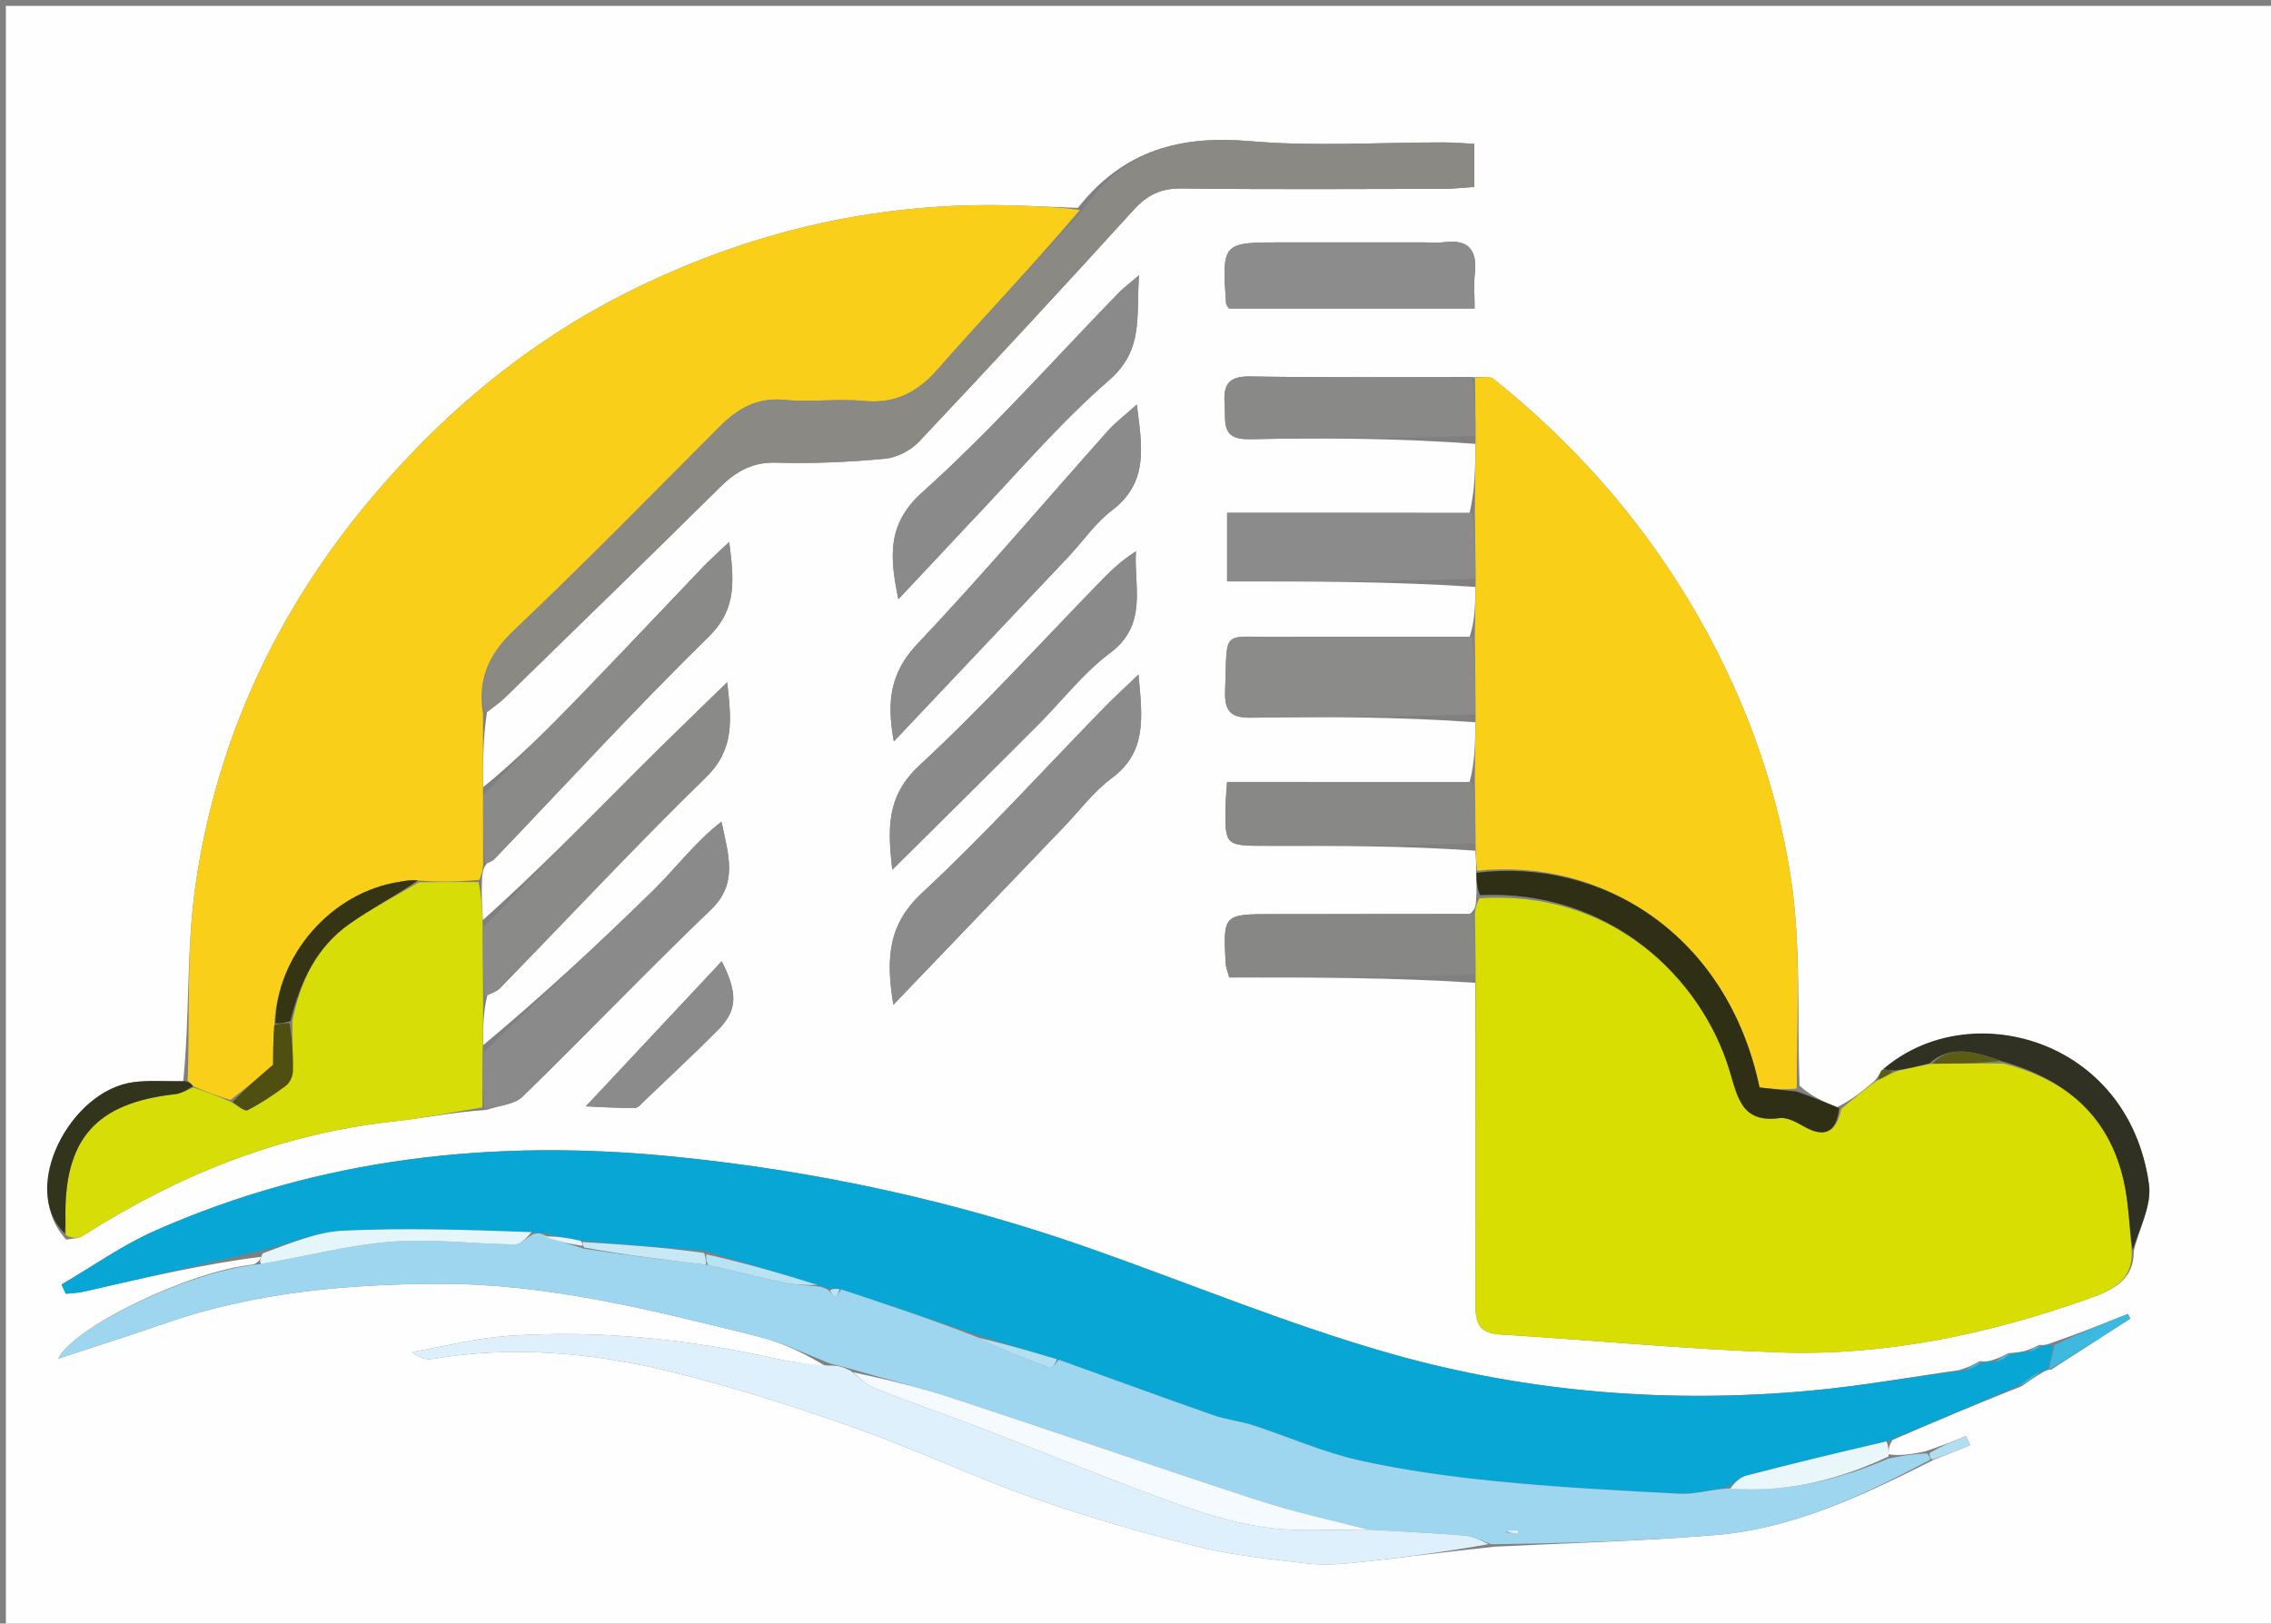 <svg version="1.1" id="Layer_1" xmlns="http://www.w3.org/2000/svg" xmlns:xlink="http://www.w3.org/1999/xlink" x="0px" y="0px"
	 width="100%" viewBox="0 0 386 276" enable-background="new 0 0 386 276" xml:space="preserve">
<rect x="0" y="0" width="386" height="276" fill="#808080" stroke="none"/>
<path fill="#FDFEFD" opacity="1" stroke="none" 
	d="
M236,277 
	C157.333,277 79.167,277 1,277 
	C1,185 1,93 1,1 
	C129.667,1 258.333,1 387,1 
	C387,93 387,185 387,277 
	C336.833,277 286.667,277 236,277 
M319.668,182.078 
	C319.491,182.51 319.314,182.943 318.542,183.817 
	C316.682,185.377 314.821,186.937 312.241,188.214 
	C310.084,187.326 307.927,186.438 305.863,184.548 
	C305.439,172.605 306.16,160.482 304.316,148.763 
	C301.742,132.407 295.895,116.907 287.303,102.513 
	C278.466,87.709 267.228,75.122 253.834,64.392 
	C253.162,63.854 251.759,64.229 249.812,64.087 
	C237.364,64.082 224.913,64.203 212.469,63.995 
	C208.76,63.933 207.899,65.426 208.152,68.697 
	C208.377,71.602 207.396,74.761 212.345,74.662 
	C225.118,74.406 237.898,74.507 250.788,75.457 
	C250.749,79.393 250.711,83.329 249.789,87.17 
	C236.062,87.17 222.335,87.17 208.571,87.17 
	C208.571,91.481 208.571,94.903 208.571,98.831 
	C222.813,98.831 236.743,98.831 250.784,99.773 
	C250.747,102.635 250.71,105.497 249.791,108.25 
	C238.963,108.251 228.135,108.192 217.308,108.272 
	C207.413,108.345 208.639,106.698 208.234,117.412 
	C208.102,120.912 209.165,122.058 212.691,122.002 
	C225.347,121.803 238.008,121.875 250.768,122.774 
	C250.736,126.171 250.704,129.568 249.786,132.927 
	C236.081,132.927 222.376,132.927 208.565,132.927 
	C208.441,134.735 208.334,135.711 208.314,136.689 
	C208.172,143.78 208.177,143.784 215.272,143.782 
	C227.072,143.779 238.871,143.769 250.757,144.615 
	C250.856,145.752 250.954,146.889 250.879,148.714 
	C250.953,149.842 251.027,150.97 250.877,153.2 
	C250.813,153.945 250.749,154.691 249.798,155.356 
	C238.678,155.369 227.558,155.386 216.438,155.394 
	C207.9,155.4 207.892,155.396 208.319,163.765 
	C208.35,164.391 208.625,165.004 208.926,166.153 
	C222.863,166.153 236.766,166.153 250.755,167.066 
	C250.78,185.231 250.862,203.396 250.775,221.56 
	C250.76,224.66 251.206,226.615 254.873,226.84 
	C270.798,227.817 286.699,229.377 302.636,229.905 
	C320.428,230.494 337.68,226.859 354.429,220.968 
	C358.446,219.555 362.739,217.983 362.676,212.668 
	C363.602,208.874 365.759,204.907 365.256,201.313 
	C361.754,176.284 334.459,169.189 319.668,182.078 
M82.834,169.199 
	C83.548,168.81 84.413,168.568 84.956,168.012 
	C96.623,156.036 108.032,143.798 119.999,132.132 
	C124.952,127.303 124.285,122.217 123.599,115.974 
	C118.174,121.277 113.204,126.036 108.344,130.906 
	C99.594,139.674 90.91,148.509 82.083,156.399 
	C81.945,154.26 81.807,152.12 81.935,149.226 
	C81.997,148.428 82.058,147.631 82.768,146.776 
	C83.192,146.535 83.706,146.378 84.03,146.04 
	C96.133,133.409 107.953,120.489 120.441,108.25 
	C125.335,103.453 124.738,98.638 123.946,92.12 
	C121.983,93.991 120.651,95.164 119.429,96.442 
	C112.578,103.603 105.795,110.829 98.908,117.954 
	C93.407,123.644 87.789,129.221 82.099,133.827 
	C82.097,129.625 82.096,125.424 82.775,121.074 
	C83.795,120.252 84.89,119.506 85.824,118.595 
	C98.034,106.694 110.262,94.81 122.382,82.818 
	C125.116,80.113 127.899,78.524 131.977,78.648 
	C138.118,78.834 144.301,78.549 150.421,77.98 
	C152.456,77.791 154.818,76.553 156.238,75.047 
	C168.509,62.036 180.659,48.909 192.69,35.676 
	C195.003,33.131 197.334,31.996 200.825,32.039 
	C215.647,32.223 230.472,32.129 245.296,32.103 
	C247.041,32.1 248.787,31.893 250.584,31.777 
	C250.584,29.049 250.584,26.942 250.584,24.451 
	C248.757,24.361 247.135,24.215 245.512,24.212 
	C234.519,24.192 223.463,24.94 212.55,24.002 
	C200.766,22.988 191.083,25.353 183.209,35.341 
	C180.212,35.225 177.215,35.119 174.219,34.991 
	C150.115,33.961 127.362,39.152 105.914,50.061 
	C89.162,58.582 75.046,70.493 63.008,84.811 
	C46.982,103.872 36.791,125.829 33.239,150.432 
	C31.659,161.372 32.283,172.63 31.137,183.827 
	C28.344,183.852 25.516,183.603 22.764,183.951 
	C11.875,185.325 3.191,202.157 11.273,210.734 
	C12.215,210.53 13.314,210.571 14.076,210.085 
	C30.25,199.762 47.617,192.76 66.828,190.647 
	C71.906,190.088 76.933,189.066 82.68,188.672 
	C84.76,187.95 87.401,187.804 88.831,186.413 
	C99.593,175.947 109.946,165.056 120.794,154.683 
	C125.524,150.16 123.804,145.36 122.631,139.677 
	C118.131,143.145 114.883,147.575 111.01,151.368 
	C101.561,160.622 91.822,169.58 82.094,177.701 
	C82.102,174.904 82.11,172.107 82.834,169.199 
M43.139,214.94 
	C32.356,216.029 12.628,225.467 9.899,230.96 
	C15.951,228.963 21.921,227.092 27.822,225.027 
	C43.039,219.702 58.879,218.278 74.781,218.244 
	C93.243,218.204 111.097,222.782 128.889,227.201 
	C133.134,228.255 137.141,230.268 140.674,232.445 
	C137.734,231.953 134.766,231.59 131.86,230.947 
	C116.893,227.636 101.757,226.052 86.458,227.089 
	C80.951,227.462 75.516,228.888 70.048,229.833 
	C71.372,231.008 72.553,231.171 73.677,230.984 
	C87.275,228.714 100.76,229.946 113.975,233.165 
	C124.453,235.717 134.785,239.019 144.962,242.608 
	C155.374,246.279 165.406,251.029 175.816,254.706 
	C184.885,257.908 194.175,260.572 203.511,262.901 
	C209.567,264.412 215.864,265.035 222.087,265.77 
	C224.856,266.097 227.731,265.922 230.519,265.622 
	C238.069,264.811 245.599,263.811 254.056,262.925 
	C266.564,262.295 279.099,261.989 291.572,260.946 
	C304.76,259.843 316.554,254.26 328.825,248.08 
	C330.847,247.277 332.869,246.474 334.891,245.672 
	C334.644,245.153 334.398,244.635 334.151,244.117 
	C332.066,244.963 329.981,245.808 327.115,246.753 
	C325.076,247.148 323.037,247.543 321.002,247.222 
	C321.004,246.505 321.006,245.787 321.678,244.784 
	C328.756,241.736 335.835,238.689 343.565,235.681 
	C344.776,234.827 345.987,233.974 347.603,233.053 
	C347.603,233.053 347.955,232.84 348.659,232.819 
	C353.136,229.929 357.614,227.04 362.091,224.15 
	C361.946,223.887 361.802,223.624 361.658,223.36 
	C357.465,225.033 353.272,226.705 348.39,228.385 
	C347.966,228.548 347.541,228.712 346.57,228.63 
	C345.904,228.988 345.238,229.345 343.924,229.711 
	C343.293,229.843 342.663,229.976 341.35,230.022 
	C340.591,230.442 339.832,230.862 338.402,231.275 
	C337.972,231.385 337.543,231.495 336.474,231.391 
	C335.588,231.889 334.701,232.387 332.97,232.918 
	C324.596,234.097 316.255,235.616 307.844,236.392 
	C283.774,238.611 259.859,236.732 236.681,230.195 
	C219.219,225.27 202.358,218.222 185.205,212.19 
	C162.258,204.121 138.741,199.026 114.453,196.607 
	C83.882,193.562 54.476,196.778 26.315,209.225 
	C20.768,211.677 15.731,215.281 10.458,218.353 
	C10.7,218.88 10.942,219.407 11.184,219.934 
	C12.195,219.821 13.228,219.806 14.214,219.58 
	C24.447,217.237 34.673,214.86 44.361,213.65 
	C44.228,214.041 44.096,214.431 43.139,214.94 
M180.936,140.456 
	C183.583,137.706 185.915,134.531 188.942,132.297 
	C194.969,127.848 194.189,121.975 193.503,114.671 
	C191.083,116.995 189.31,118.607 187.64,120.319 
	C177.374,130.841 167.487,141.768 156.737,151.767 
	C151.024,157.081 150.521,162.733 151.841,170.813 
	C161.827,160.403 171.141,150.693 180.936,140.456 
M177.045,122.561 
	C180.884,118.674 184.326,114.256 188.655,111.024 
	C195.171,106.16 192.701,99.773 193.074,93.717 
	C190.905,95.104 189.184,96.646 187.573,98.295 
	C177.18,108.939 167.184,120.009 156.283,130.102 
	C150.562,135.398 150.902,140.973 151.654,147.86 
	C160.274,139.332 168.45,131.244 177.045,122.561 
M164.608,89.135 
	C172.517,80.902 179.92,72.086 188.51,64.637 
	C194.444,59.491 193.093,53.795 193.596,46.8 
	C191.867,48.278 190.955,48.942 190.179,49.739 
	C179.106,61.115 168.568,73.084 156.781,83.663 
	C150.665,89.152 151.252,94.736 152.695,101.862 
	C156.519,97.8 160.342,93.737 164.608,89.135 
M181.877,94.354 
	C184.23,91.796 186.275,88.832 188.998,86.761 
	C195.335,81.943 194.09,75.767 193.225,68.768 
	C191.216,70.578 189.62,71.768 188.321,73.223 
	C177.524,85.324 167.037,97.714 155.9,109.491 
	C151.333,114.321 150.667,119.219 151.926,126.038 
	C162.105,115.275 171.753,105.073 181.877,94.354 
M241.408,41.201 
	C233.597,41.201 225.785,41.201 217.974,41.201 
	C207.714,41.201 207.711,41.201 208.381,51.553 
	C208.399,51.839 208.687,52.108 208.882,52.44 
	C222.685,52.44 236.503,52.44 250.642,52.44 
	C250.642,50.168 250.472,48.337 250.676,46.55 
	C251.144,42.45 249.556,40.611 245.361,41.182 
	C244.382,41.315 243.37,41.202 241.408,41.201 
M108.425,188.225 
	C112.948,183.876 117.537,179.594 121.97,175.157 
	C125.302,171.821 125.491,168.96 122.668,163.41 
	C114.869,171.739 107.266,179.859 99.581,188.066 
	C102.173,188.213 104.951,188.369 108.425,188.225 
z"/>
<path fill="#FACF19" opacity="1" stroke="none" 
	d="
M82.12,146.833 
	C82.058,147.631 81.997,148.428 81.458,149.565 
	C77.72,149.928 74.459,149.953 71.002,149.667 
	C69.863,149.535 68.926,149.746 67.979,149.889 
	C56.385,151.641 47.012,162.306 46.62,174.287 
	C46.419,176.985 46.419,179.373 46.419,181.004 
	C43.784,183.278 41.629,185.138 39.162,186.984 
	C36.872,186.265 34.893,185.56 32.81,184.621 
	C32.44,184.171 32.174,183.957 31.907,183.743 
	C32.283,172.63 31.659,161.372 33.239,150.432 
	C36.791,125.829 46.982,103.872 63.008,84.811 
	C75.046,70.493 89.162,58.582 105.914,50.061 
	C127.362,39.152 150.115,33.961 174.219,34.991 
	C177.215,35.119 180.212,35.225 183.55,35.7 
	C175.694,44.951 167.352,53.715 159.367,62.792 
	C155.888,66.747 152.144,68.669 146.81,68.158 
	C142.353,67.731 137.79,68.409 133.334,67.977 
	C128.684,67.527 125.409,69.435 122.343,72.505 
	C110.751,84.109 99.287,95.851 87.384,107.128 
	C83.064,111.221 81.14,115.5 82.095,121.222 
	C82.096,125.424 82.097,129.625 82.091,134.704 
	C82.095,139.332 82.108,143.083 82.12,146.833 
z"/>
<path fill="#D8DE02" opacity="1" stroke="none" 
	d="
M362.3,212.324 
	C362.739,217.983 358.446,219.555 354.429,220.968 
	C337.68,226.859 320.428,230.494 302.636,229.905 
	C286.699,229.377 270.798,227.817 254.873,226.84 
	C251.206,226.615 250.76,224.66 250.775,221.56 
	C250.862,203.396 250.78,185.231 250.81,166.153 
	C250.805,161.973 250.745,158.705 250.685,155.437 
	C250.749,154.691 250.813,153.945 251.446,152.71 
	C273.541,151.142 289.187,166.053 293.992,182.059 
	C295.405,186.766 296.128,190.924 302.485,190.067 
	C303.795,189.891 305.378,190.794 306.656,191.517 
	C310.308,193.584 312.19,192.282 312.961,188.497 
	C314.821,186.937 316.682,185.377 318.935,183.745 
	C320.249,183.136 321.169,182.599 322.464,182.057 
	C324.535,181.62 326.231,181.189 328.389,180.824 
	C332.598,180.825 336.343,180.761 340.462,180.788 
	C351.436,183.556 358.511,189.924 360.968,200.735 
	C361.825,204.504 361.88,208.456 362.3,212.324 
z"/>
<path fill="#08A6D5" opacity="1" stroke="none" 
	d="
M342.914,235.641 
	C335.835,238.689 328.756,241.736 320.954,244.894 
	C312.395,246.942 304.546,248.827 296.738,250.872 
	C295.618,251.166 294.701,252.231 293.282,252.903 
	C290.458,253.244 288.021,254.048 285.631,253.926 
	C275.229,253.395 264.816,252.837 254.454,251.814 
	C246.583,251.036 238.689,249.962 230.981,248.234 
	C224.851,246.86 219.004,244.246 212.996,242.289 
	C210.811,241.577 208.461,241.356 206.296,240.597 
	C197.498,237.513 188.743,234.307 179.616,231.052 
	C174.84,229.641 170.42,228.322 165.718,226.813 
	C157.944,224.142 150.453,221.662 142.642,219.119 
	C141.889,219.069 141.456,219.082 140.729,218.999 
	C140.03,218.838 139.624,218.772 138.981,218.433 
	C132.515,216.396 126.285,214.632 119.71,212.642 
	C112.568,211.99 105.772,211.562 98.61,210.901 
	C96.342,210.404 94.441,210.139 92.36,209.595 
	C91.618,209.496 91.057,209.676 90.35,209.455 
	C79.584,209.052 68.95,208.716 58.354,209.206 
	C53.829,209.415 49.383,211.345 44.901,212.492 
	C34.673,214.86 24.447,217.237 14.214,219.58 
	C13.228,219.806 12.195,219.821 11.184,219.934 
	C10.942,219.407 10.7,218.88 10.458,218.353 
	C15.731,215.281 20.768,211.677 26.315,209.225 
	C54.476,196.778 83.882,193.562 114.453,196.607 
	C138.741,199.026 162.258,204.121 185.205,212.19 
	C202.358,218.222 219.219,225.27 236.681,230.195 
	C259.859,236.732 283.774,238.611 307.844,236.392 
	C316.255,235.616 324.596,234.097 333.723,232.965 
	C335.355,232.543 336.234,232.074 337.113,231.605 
	C337.543,231.495 337.972,231.385 338.954,231.489 
	C340.347,231.171 341.19,230.639 342.032,230.108 
	C342.663,229.976 343.293,229.843 344.539,229.798 
	C345.808,229.549 346.462,229.212 347.116,228.875 
	C347.541,228.712 347.966,228.548 348.865,228.64 
	C348.878,230.21 348.416,231.525 347.955,232.84 
	C347.955,232.84 347.603,233.053 347.054,233.062 
	C345.308,233.928 344.111,234.785 342.914,235.641 
z"/>
<path fill="#FACF18" opacity="1" stroke="none" 
	d="
M250.673,132.966 
	C250.704,129.568 250.736,126.171 250.806,121.873 
	C250.787,116.767 250.73,112.563 250.673,108.359 
	C250.71,105.497 250.747,102.635 250.817,98.87 
	C250.791,94.399 250.732,90.832 250.673,87.264 
	C250.711,83.329 250.749,79.393 250.814,74.57 
	C250.792,70.515 250.745,67.347 250.697,64.178 
	C251.759,64.229 253.162,63.854 253.834,64.392 
	C267.228,75.122 278.466,87.709 287.303,102.513 
	C295.895,116.907 301.742,132.407 304.316,148.763 
	C306.16,160.482 305.439,172.605 305.378,185.042 
	C302.93,185.31 300.967,185.082 299.066,184.862 
	C293.593,158.796 272.195,145.752 251.052,148.027 
	C250.954,146.889 250.856,145.752 250.804,143.766 
	C250.792,139.6 250.732,136.283 250.673,132.966 
z"/>
<path fill="#9DD6EE" opacity="1" stroke="none" 
	d="
M90.496,209.856 
	C91.057,209.676 91.618,209.496 92.464,209.925 
	C94.832,211.019 96.916,211.503 99.278,212.273 
	C106.37,213.37 113.183,214.183 120.377,215.042 
	C124.857,216.067 128.939,217.125 133.062,217.991 
	C135.076,218.414 137.164,218.479 139.218,218.707 
	C139.624,218.772 140.03,218.838 140.759,219.283 
	C141.388,219.975 141.694,220.286 141.999,220.597 
	C142.32,220.125 142.641,219.654 142.961,219.182 
	C150.453,221.662 157.944,224.142 165.777,227.173 
	C170.245,229.361 174.359,231.032 178.527,232.558 
	C178.8,232.658 179.481,231.642 179.973,231.145 
	C188.743,234.307 197.498,237.513 206.296,240.597 
	C208.461,241.356 210.811,241.577 212.996,242.289 
	C219.004,244.246 224.851,246.86 230.981,248.234 
	C238.689,249.962 246.583,251.036 254.454,251.814 
	C264.816,252.837 275.229,253.395 285.631,253.926 
	C288.021,254.048 290.458,253.244 293.676,253.031 
	C303.775,253.752 312.529,251.562 320.998,247.938 
	C323.037,247.543 325.076,247.148 327.553,247.078 
	C328.02,247.651 328.049,247.899 328.079,248.146 
	C316.554,254.26 304.76,259.843 291.572,260.946 
	C279.099,261.989 266.564,262.295 253.471,262.519 
	C251.532,261.736 250.197,261.131 248.823,261.023 
	C243.543,260.608 238.251,260.353 232.565,260.007 
	C225.99,258.328 219.721,256.962 213.653,254.98 
	C196.38,249.338 179.212,243.376 161.953,237.691 
	C156.352,235.846 150.596,234.469 144.626,232.715 
	C143.313,232.314 142.286,232.078 141.258,231.841 
	C137.141,230.268 133.134,228.255 128.889,227.201 
	C111.097,222.782 93.243,218.204 74.781,218.244 
	C58.879,218.278 43.039,219.702 27.822,225.027 
	C21.921,227.092 15.951,228.963 9.899,230.96 
	C12.628,225.467 32.356,216.029 43.96,214.92 
	C52.018,213.57 59.209,211.655 66.506,211.081 
	C73.446,210.535 80.495,211.464 87.499,211.546 
	C88.491,211.558 89.497,210.448 90.496,209.856 
M255.839,260.463 
	C256.56,260.56 257.28,260.657 258,260.754 
	C258.01,260.547 258.02,260.341 258.029,260.134 
	C257.434,260.134 256.839,260.134 255.839,260.463 
z"/>
<path fill="#D7DD06" opacity="1" stroke="none" 
	d="
M32.913,184.856 
	C34.893,185.56 36.872,186.265 39.236,187.302 
	C40.464,188.026 41.596,188.978 42.099,188.716 
	C44.364,187.543 46.516,186.113 48.562,184.581 
	C49.217,184.09 49.754,183.006 49.774,182.18 
	C49.84,179.429 49.646,176.671 49.703,173.56 
	C51.068,166.684 53.864,160.988 59.344,157.094 
	C63.089,154.433 67.232,152.33 71.198,149.977 
	C74.459,149.953 77.72,149.928 81.325,149.942 
	C81.807,152.12 81.945,154.26 82.035,157.277 
	C82.03,161.874 82.074,165.592 82.117,169.31 
	C82.11,172.107 82.102,174.904 82.041,178.548 
	C81.986,182.349 81.985,185.303 81.983,188.257 
	C76.933,189.066 71.906,190.088 66.828,190.647 
	C47.617,192.76 30.25,199.762 14.076,210.085 
	C13.314,210.571 12.215,210.53 11.201,209.978 
	C11.129,208.561 11.141,207.9 11.127,207.239 
	C10.853,193.64 16.273,187.496 29.762,186.001 
	C30.842,185.881 31.864,185.249 32.913,184.856 
z"/>
<path fill="#8A8983" opacity="1" stroke="none" 
	d="
M82.435,121.148 
	C81.14,115.5 83.064,111.221 87.384,107.128 
	C99.287,95.851 110.751,84.109 122.343,72.505 
	C125.409,69.435 128.684,67.527 133.334,67.977 
	C137.79,68.409 142.353,67.731 146.81,68.158 
	C152.144,68.669 155.888,66.747 159.367,62.792 
	C167.352,53.715 175.694,44.951 184.023,35.771 
	C191.083,25.353 200.766,22.988 212.55,24.002 
	C223.463,24.94 234.519,24.192 245.512,24.212 
	C247.135,24.215 248.757,24.361 250.584,24.451 
	C250.584,26.942 250.584,29.049 250.584,31.777 
	C248.787,31.893 247.041,32.1 245.296,32.103 
	C230.472,32.129 215.647,32.223 200.825,32.039 
	C197.334,31.996 195.003,33.131 192.69,35.676 
	C180.659,48.909 168.509,62.036 156.238,75.047 
	C154.818,76.553 152.456,77.791 150.421,77.98 
	C144.301,78.549 138.118,78.834 131.977,78.648 
	C127.899,78.524 125.116,80.113 122.382,82.818 
	C110.262,94.81 98.034,106.694 85.824,118.595 
	C84.89,119.506 83.795,120.252 82.435,121.148 
z"/>
<path fill="#DEF0FB" opacity="1" stroke="none" 
	d="
M232.964,260.038 
	C238.251,260.353 243.543,260.608 248.823,261.023 
	C250.197,261.131 251.532,261.736 253.011,262.5 
	C245.599,263.811 238.069,264.811 230.519,265.622 
	C227.731,265.922 224.856,266.097 222.087,265.77 
	C215.864,265.035 209.567,264.412 203.511,262.901 
	C194.175,260.572 184.885,257.908 175.816,254.706 
	C165.406,251.029 155.374,246.279 144.962,242.608 
	C134.785,239.019 124.453,235.717 113.975,233.165 
	C100.76,229.946 87.275,228.714 73.677,230.984 
	C72.553,231.171 71.372,231.008 70.048,229.833 
	C75.516,228.888 80.951,227.462 86.458,227.089 
	C101.757,226.052 116.893,227.636 131.86,230.947 
	C134.766,231.59 137.734,231.953 140.966,232.143 
	C142.286,232.078 143.313,232.314 144.692,233.099 
	C146.319,234.474 147.499,235.548 148.886,236.087 
	C155.14,238.517 161.478,240.729 167.738,243.143 
	C177.868,247.049 187.896,251.229 198.095,254.942 
	C203.581,256.939 209.246,258.813 214.989,259.632 
	C220.88,260.473 226.964,259.959 232.964,260.038 
z"/>
<path fill="#8B8B8A" opacity="1" stroke="none" 
	d="
M250.232,108.304 
	C250.73,112.563 250.787,116.767 250.755,121.408 
	C238.008,121.875 225.347,121.803 212.691,122.002 
	C209.165,122.058 208.102,120.912 208.234,117.412 
	C208.639,106.698 207.413,108.345 217.308,108.272 
	C228.135,108.192 238.963,108.251 250.232,108.304 
z"/>
<path fill="#8A8B8A" opacity="1" stroke="none" 
	d="
M180.696,140.719 
	C171.141,150.693 161.827,160.403 151.841,170.813 
	C150.521,162.733 151.024,157.081 156.737,151.767 
	C167.487,141.768 177.374,130.841 187.64,120.319 
	C189.31,118.607 191.083,116.995 193.503,114.671 
	C194.189,121.975 194.969,127.848 188.942,132.297 
	C185.915,134.531 183.583,137.706 180.696,140.719 
z"/>
<path fill="#8A8A8A" opacity="1" stroke="none" 
	d="
M176.835,122.858 
	C168.45,131.244 160.274,139.332 151.654,147.86 
	C150.902,140.973 150.562,135.398 156.283,130.102 
	C167.184,120.009 177.18,108.939 187.573,98.295 
	C189.184,96.646 190.905,95.104 193.074,93.717 
	C192.701,99.773 195.171,106.16 188.655,111.024 
	C184.326,114.256 180.884,118.674 176.835,122.858 
z"/>
<path fill="#898A89" opacity="1" stroke="none" 
	d="
M164.387,89.405 
	C160.342,93.737 156.519,97.8 152.695,101.862 
	C151.252,94.736 150.665,89.152 156.781,83.663 
	C168.568,73.084 179.106,61.115 190.179,49.739 
	C190.955,48.942 191.867,48.278 193.596,46.8 
	C193.093,53.795 194.444,59.491 188.51,64.637 
	C179.92,72.086 172.517,80.902 164.387,89.405 
z"/>
<path fill="#8A8B8A" opacity="1" stroke="none" 
	d="
M181.639,94.612 
	C171.753,105.073 162.105,115.275 151.926,126.038 
	C150.667,119.219 151.333,114.321 155.9,109.491 
	C167.037,97.714 177.524,85.324 188.321,73.223 
	C189.62,71.768 191.216,70.578 193.225,68.768 
	C194.09,75.767 195.335,81.943 188.998,86.761 
	C186.275,88.832 184.23,91.796 181.639,94.612 
z"/>
<path fill="#898A89" opacity="1" stroke="none" 
	d="
M82.332,188.465 
	C81.985,185.303 81.986,182.349 82.094,179.026 
	C91.822,169.58 101.561,160.622 111.01,151.368 
	C114.883,147.575 118.131,143.145 122.631,139.677 
	C123.804,145.36 125.524,150.16 120.794,154.683 
	C109.946,165.056 99.593,175.947 88.831,186.413 
	C87.401,187.804 84.76,187.95 82.332,188.465 
z"/>
<path fill="#8A8B89" opacity="1" stroke="none" 
	d="
M82.476,169.254 
	C82.074,165.592 82.03,161.874 82.092,157.735 
	C90.91,148.509 99.594,139.674 108.344,130.906 
	C113.204,126.036 118.174,121.277 123.599,115.974 
	C124.285,122.217 124.952,127.303 119.999,132.132 
	C108.032,143.798 96.623,156.036 84.956,168.012 
	C84.413,168.568 83.548,168.81 82.476,169.254 
z"/>
<path fill="#8A8B89" opacity="1" stroke="none" 
	d="
M82.444,146.805 
	C82.108,143.083 82.095,139.332 82.153,135.215 
	C87.789,129.221 93.407,123.644 98.908,117.954 
	C105.795,110.829 112.578,103.603 119.429,96.442 
	C120.651,95.164 121.983,93.991 123.946,92.12 
	C124.738,98.638 125.335,103.453 120.441,108.25 
	C107.953,120.489 96.133,133.409 84.03,146.04 
	C83.706,146.378 83.192,146.535 82.444,146.805 
z"/>
<path fill="#8A8B8A" opacity="1" stroke="none" 
	d="
M250.231,87.217 
	C250.732,90.832 250.791,94.399 250.761,98.399 
	C236.743,98.831 222.813,98.831 208.571,98.831 
	C208.571,94.903 208.571,91.481 208.571,87.17 
	C222.335,87.17 236.062,87.17 250.231,87.217 
z"/>
<path fill="#8B8C8B" opacity="1" stroke="none" 
	d="
M241.89,41.202 
	C243.37,41.202 244.382,41.315 245.361,41.182 
	C249.556,40.611 251.144,42.45 250.676,46.55 
	C250.472,48.337 250.642,50.168 250.642,52.44 
	C236.503,52.44 222.685,52.44 208.882,52.44 
	C208.687,52.108 208.399,51.839 208.381,51.553 
	C207.711,41.201 207.714,41.201 217.974,41.201 
	C225.785,41.201 233.597,41.201 241.89,41.202 
z"/>
<path fill="#878886" opacity="1" stroke="none" 
	d="
M250.242,155.397 
	C250.745,158.705 250.805,161.973 250.767,165.697 
	C236.766,166.153 222.863,166.153 208.926,166.153 
	C208.625,165.004 208.35,164.391 208.319,163.765 
	C207.892,155.396 207.9,155.4 216.438,155.394 
	C227.558,155.386 238.678,155.369 250.242,155.397 
z"/>
<path fill="#888987" opacity="1" stroke="none" 
	d="
M250.229,132.946 
	C250.732,136.283 250.792,139.6 250.761,143.339 
	C238.871,143.769 227.072,143.779 215.272,143.782 
	C208.177,143.784 208.172,143.78 208.314,136.689 
	C208.334,135.711 208.441,134.735 208.565,132.927 
	C222.376,132.927 236.081,132.927 250.229,132.946 
z"/>
<path fill="#898A88" opacity="1" stroke="none" 
	d="
M250.255,64.133 
	C250.745,67.347 250.792,70.515 250.757,74.075 
	C237.898,74.507 225.118,74.406 212.345,74.662 
	C207.396,74.761 208.377,71.602 208.152,68.697 
	C207.899,65.426 208.76,63.933 212.469,63.995 
	C224.913,64.203 237.364,64.082 250.255,64.133 
z"/>
<path fill="#2E2F14" opacity="1" stroke="none" 
	d="
M250.966,148.37 
	C272.195,145.752 293.593,158.796 299.066,184.862 
	C300.967,185.082 302.93,185.31 305.331,185.544 
	C307.927,186.438 310.084,187.326 312.601,188.355 
	C312.19,192.282 310.308,193.584 306.656,191.517 
	C305.378,190.794 303.795,189.891 302.485,190.067 
	C296.128,190.924 295.405,186.766 293.992,182.059 
	C289.187,166.053 273.541,151.142 251.558,152.16 
	C251.027,150.97 250.953,149.842 250.966,148.37 
z"/>
<path fill="#303122" opacity="1" stroke="none" 
	d="
M362.488,212.496 
	C361.88,208.456 361.825,204.504 360.968,200.735 
	C358.511,189.924 351.436,183.556 340.329,180.425 
	C335.764,178.821 331.692,177.482 327.926,180.757 
	C326.231,181.189 324.535,181.62 322.135,181.989 
	C320.984,181.878 320.538,181.83 320.093,181.783 
	C334.459,169.189 361.754,176.284 365.256,201.313 
	C365.759,204.907 363.602,208.874 362.488,212.496 
z"/>
<path fill="#8A8B8A" opacity="1" stroke="none" 
	d="
M108.077,188.376 
	C104.951,188.369 102.173,188.213 99.581,188.066 
	C107.266,179.859 114.869,171.739 122.668,163.41 
	C125.491,168.96 125.302,171.821 121.97,175.157 
	C117.537,179.594 112.948,183.876 108.077,188.376 
z"/>
<path fill="#E5F6FB" opacity="1" stroke="none" 
	d="
M90.35,209.455 
	C89.497,210.448 88.491,211.558 87.499,211.546 
	C80.495,211.464 73.446,210.535 66.506,211.081 
	C59.209,211.655 52.018,213.57 44.372,214.86 
	C44.096,214.431 44.228,214.041 44.631,213.071 
	C49.383,211.345 53.829,209.415 58.354,209.206 
	C68.95,208.716 79.584,209.052 90.35,209.455 
z"/>
<path fill="#33341C" opacity="1" stroke="none" 
	d="
M32.81,184.621 
	C31.864,185.249 30.842,185.881 29.762,186.001 
	C16.273,187.496 10.853,193.64 11.127,207.239 
	C11.141,207.9 11.129,208.561 11.026,209.68 
	C3.191,202.157 11.875,185.325 22.764,183.951 
	C25.516,183.603 28.344,183.852 31.522,183.785 
	C32.174,183.957 32.44,184.171 32.81,184.621 
z"/>
<path fill="#E9F7FB" opacity="1" stroke="none" 
	d="
M321,247.58 
	C312.529,251.562 303.775,253.752 294.084,253.067 
	C294.701,252.231 295.618,251.166 296.738,250.872 
	C304.546,248.827 312.395,246.942 320.62,245.037 
	C321.006,245.787 321.004,246.505 321,247.58 
z"/>
<path fill="#3DB8DE" opacity="1" stroke="none" 
	d="
M348.307,232.83 
	C348.416,231.525 348.878,230.21 349.21,228.637 
	C353.272,226.705 357.465,225.033 361.658,223.36 
	C361.802,223.624 361.946,223.887 362.091,224.15 
	C357.614,227.04 353.136,229.929 348.307,232.83 
z"/>
<path fill="#B1DEF1" opacity="1" stroke="none" 
	d="
M328.452,248.113 
	C328.049,247.899 328.02,247.651 327.943,247.029 
	C329.981,245.808 332.066,244.963 334.151,244.117 
	C334.398,244.635 334.644,245.153 334.891,245.672 
	C332.869,246.474 330.847,247.277 328.452,248.113 
z"/>
<path fill="#3DB8DE" opacity="1" stroke="none" 
	d="
M343.24,235.661 
	C344.111,234.785 345.308,233.928 346.851,233.096 
	C345.987,233.974 344.776,234.827 343.24,235.661 
z"/>
<path fill="#3DB8DE" opacity="1" stroke="none" 
	d="
M341.691,230.065 
	C341.19,230.639 340.347,231.171 339.289,231.493 
	C339.832,230.862 340.591,230.442 341.691,230.065 
z"/>
<path fill="#3DB8DE" opacity="1" stroke="none" 
	d="
M336.794,231.498 
	C336.234,232.074 335.355,232.543 334.146,232.949 
	C334.701,232.387 335.588,231.889 336.794,231.498 
z"/>
<path fill="#5B5D17" opacity="1" stroke="none" 
	d="
M319.88,181.93 
	C320.538,181.83 320.984,181.878 321.76,181.994 
	C321.169,182.599 320.249,183.136 319.233,183.524 
	C319.314,182.943 319.491,182.51 319.88,181.93 
z"/>
<path fill="#3DB8DE" opacity="1" stroke="none" 
	d="
M346.843,228.753 
	C346.462,229.212 345.808,229.549 344.863,229.794 
	C345.238,229.345 345.904,228.988 346.843,228.753 
z"/>
<path fill="#353513" opacity="1" stroke="none" 
	d="
M71.002,149.667 
	C67.232,152.33 63.089,154.433 59.344,157.094 
	C53.864,160.988 51.068,166.684 49.363,173.575 
	C48.188,173.956 47.505,173.966 46.821,173.976 
	C47.012,162.306 56.385,151.641 67.979,149.889 
	C68.926,149.746 69.863,149.535 71.002,149.667 
z"/>
<path fill="#4E4F10" opacity="1" stroke="none" 
	d="
M46.62,174.287 
	C47.505,173.966 48.188,173.956 49.212,173.931 
	C49.646,176.671 49.84,179.429 49.774,182.18 
	C49.754,183.006 49.217,184.09 48.562,184.581 
	C46.516,186.113 44.364,187.543 42.099,188.716 
	C41.596,188.978 40.464,188.026 39.547,187.315 
	C41.629,185.138 43.784,183.278 46.419,181.004 
	C46.419,179.373 46.419,176.985 46.62,174.287 
z"/>
<path fill="#5B5D17" opacity="1" stroke="none" 
	d="
M328.389,180.824 
	C331.692,177.482 335.764,178.821 339.956,180.332 
	C336.343,180.761 332.598,180.825 328.389,180.824 
z"/>
<path fill="#C7E8F5" opacity="1" stroke="none" 
	d="
M119.996,214.995 
	C113.183,214.183 106.37,213.37 99.272,212.059 
	C98.988,211.561 98.976,211.135 98.976,211.135 
	C105.772,211.562 112.568,211.99 119.693,212.997 
	C120.013,214.05 120.005,214.522 119.996,214.995 
z"/>
<path fill="#B7E3F3" opacity="1" stroke="none" 
	d="
M120.377,215.042 
	C120.005,214.522 120.013,214.05 120.039,213.222 
	C126.285,214.632 132.515,216.396 138.981,218.433 
	C137.164,218.479 135.076,218.414 133.062,217.991 
	C128.939,217.125 124.857,216.067 120.377,215.042 
z"/>
<path fill="#B2E0F2" opacity="1" stroke="none" 
	d="
M179.616,231.052 
	C179.481,231.642 178.8,232.658 178.527,232.558 
	C174.359,231.032 170.245,229.361 166.06,227.364 
	C170.42,228.322 174.84,229.641 179.616,231.052 
z"/>
<path fill="#E5F6FB" opacity="1" stroke="none" 
	d="
M98.61,210.901 
	C98.976,211.135 98.988,211.561 98.994,211.774 
	C96.916,211.503 94.832,211.019 92.644,210.205 
	C94.441,210.139 96.342,210.404 98.61,210.901 
z"/>
<path fill="#B7E3F3" opacity="1" stroke="none" 
	d="
M142.642,219.119 
	C142.641,219.654 142.32,220.125 141.999,220.597 
	C141.694,220.286 141.388,219.975 141.053,219.379 
	C141.456,219.082 141.889,219.069 142.642,219.119 
z"/>
<path fill="#F4FAFD" opacity="1" stroke="none" 
	d="
M232.565,260.007 
	C226.964,259.959 220.88,260.473 214.989,259.632 
	C209.246,258.813 203.581,256.939 198.095,254.942 
	C187.896,251.229 177.868,247.049 167.738,243.143 
	C161.478,240.729 155.14,238.517 148.886,236.087 
	C147.499,235.548 146.319,234.474 144.977,233.263 
	C150.596,234.469 156.352,235.846 161.953,237.691 
	C179.212,243.376 196.38,249.338 213.653,254.98 
	C219.721,256.962 225.99,258.328 232.565,260.007 
z"/>
<path fill="#DEF0FB" opacity="1" stroke="none" 
	d="
M256.042,260.298 
	C256.839,260.134 257.434,260.134 258.029,260.134 
	C258.02,260.341 258.01,260.547 258,260.754 
	C257.28,260.657 256.56,260.56 256.042,260.298 
z"/>
</svg>